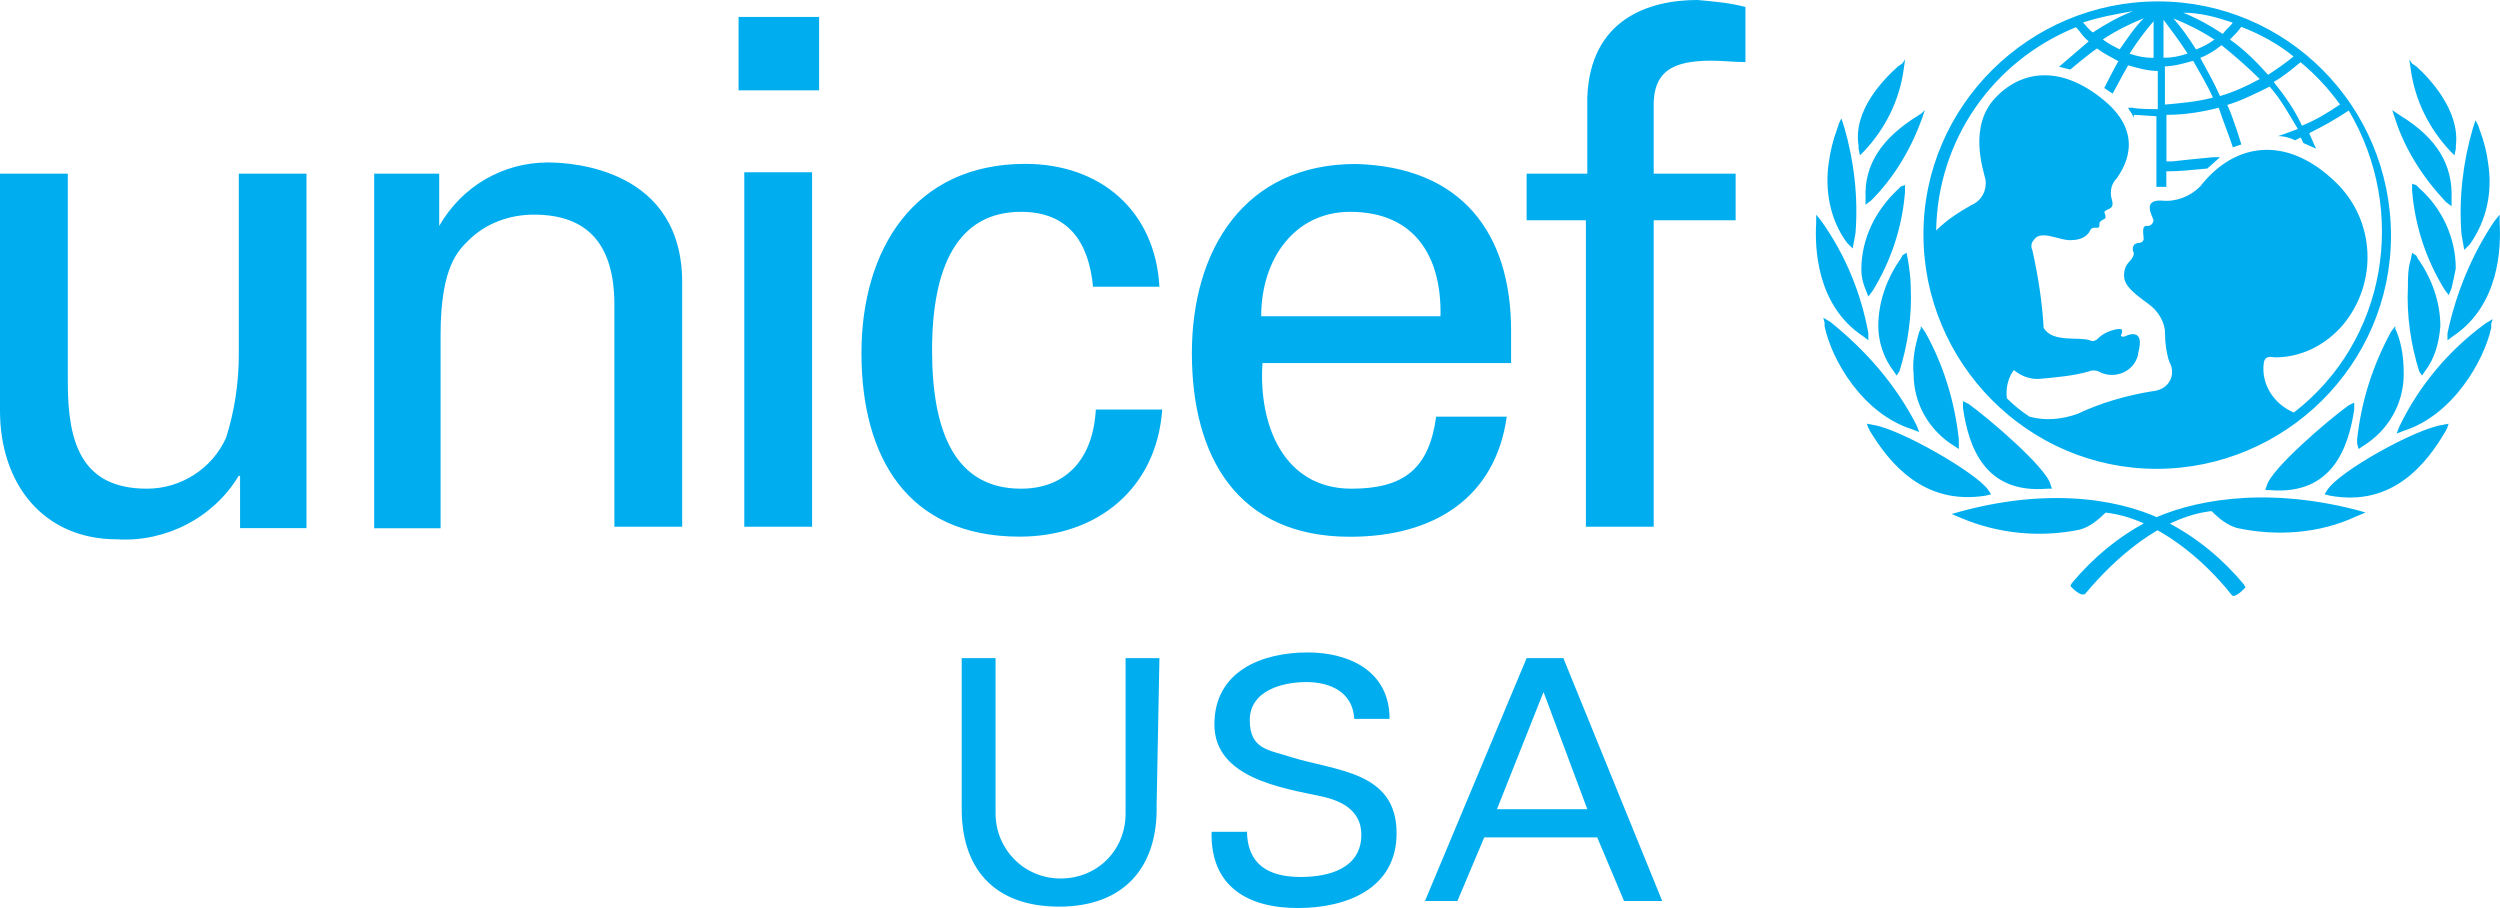 <?xml version="1.0" encoding="UTF-8"?><svg id="Layer_2" xmlns="http://www.w3.org/2000/svg" width="214.2" height="77.8" viewBox="0 0 214.2 77.8"><defs><style>.cls-1{fill:#00aeef;}</style></defs><g id="Layer_1-2"><path class="cls-1" d="M122.09,77.2l8.71-20.81h3.15l8.47,20.81h-3.27l-2.3-5.45h-9.68l-2.3,5.45h-2.78ZM128.26,69.33h7.74l-3.75-10.04-3.99,10.04ZM106.84,71.15c0,2.9,1.82,3.99,4.6,3.99,2.42,0,5.2-.73,5.2-3.63,0-2.06-1.69-2.9-3.39-3.27-3.39-.73-9.2-1.57-9.2-6.17s4.11-6.17,7.99-6.17c3.51,0,7.02,1.57,7.02,5.69h-3.03c-.12-2.3-2.06-3.15-4.11-3.15s-4.84.73-4.84,3.27,1.69,2.54,3.51,3.15c3.87,1.21,9.07,1.21,9.07,6.53,0,4.72-4.23,6.41-8.47,6.41s-7.5-1.82-7.38-6.53h3.02v-.12ZM99.1,68.97c.12,5.32-2.78,8.71-8.35,8.71s-8.47-3.27-8.35-8.71v-12.58h2.9v13.31c0,3.03,2.42,5.57,5.57,5.57s5.57-2.42,5.57-5.57v-13.31h2.9l-.24,12.58ZM135.88,45.13v-26.26h-5.08v-3.99h5.2v-6.53c.24-6.66,5.2-8.35,9.44-8.35,1.33.12,2.78.24,4.11.6v4.72c-.97,0-1.94-.12-2.9-.12-3.27,0-5.08.85-4.96,4.11v5.57h7.02v3.99h-7.02v26.26h-5.81ZM108.17,31.1c-.36,5.32,1.82,10.77,7.62,10.77,4.48,0,6.65-1.69,7.26-6.17h6.05c-.97,6.9-6.17,10.29-13.43,10.29-9.68,0-13.55-6.9-13.55-15.73s4.48-16.21,14.04-16.21c9.08.24,13.31,5.93,13.31,14.28v2.78s-21.3,0-21.3,0ZM123.42,27.1c.12-5.08-2.18-8.95-7.74-8.95-4.72,0-7.62,3.99-7.62,8.95h15.37ZM93.65,24.56c-.36-3.75-2.06-6.41-6.17-6.41-5.45,0-7.62,4.72-7.62,11.86s2.06,11.86,7.62,11.86c3.75,0,6.17-2.42,6.41-6.78h5.69c-.48,6.78-5.57,10.89-12.22,10.89-9.68,0-13.55-6.9-13.55-15.73s4.48-16.21,14.04-16.21c6.41,0,11.13,3.99,11.49,10.53h-5.69ZM37.63,19.36h0c1.94-3.39,5.45-5.44,9.32-5.44,2.18,0,11.5.6,11.5,10.28v20.93h-5.81v-19c0-5.08-2.18-7.74-6.9-7.74-2.06,0-4.11.73-5.57,2.18-.85.85-2.42,2.18-2.42,8.11v16.58h-5.69V14.88h5.57v4.48ZM20.45,14.88h5.81v30.37h-5.69v-4.48h-.12c-2.18,3.63-6.29,5.69-10.41,5.44-6.41,0-10.04-4.84-10.04-11.01V14.88h5.81v17.91c0,5.2,1.21,9.08,6.78,9.08,2.9,0,5.57-1.69,6.78-4.36.73-2.3,1.09-4.72,1.09-7.14v-15.49ZM63.28,1.45h6.9v6.29h-6.9V1.45ZM63.77,45.13V14.76h5.81v30.37h-5.81ZM201.71,34.49l-.48.24c-1.69,1.21-6.66,5.45-7.02,6.9l-.12.36h.36c5.45.48,6.78-3.75,7.26-6.9v-.6ZM184.04,44.65c-2.54,1.33-4.72,3.15-6.53,5.32l-.12.24.12.12c.24.24.48.48.85.6h.24l.12-.12c2.42-2.9,6.41-6.53,10.77-7.02.6.61,1.33,1.21,2.18,1.45,3.39.73,7.02.48,10.16-.97l.85-.36-.85-.24c-8.11-2.06-14.28-.73-17.79.97h0ZM209.81,36.3l-.61.12c-2.3.36-8.83,3.99-9.8,5.57l-.24.36.48.12c5.32.97,8.23-2.66,9.92-5.57l.12-.24.12-.36ZM205.22,27.95l-.36.48c-1.57,2.9-2.54,5.93-2.9,9.2v.36l.12.48.36-.24c2.18-1.33,3.51-3.63,3.51-6.17,0-1.21-.12-2.42-.6-3.63l-.12-.24v-.24ZM206.67,21.66l-.12.6c-.24.73-.24,1.57-.24,2.3-.12,2.42.24,4.96.97,7.26l.24.36.24-.36c.85-1.09,1.21-2.42,1.33-3.87,0-2.06-.73-4.11-1.94-5.81l-.12-.24-.36-.24ZM206.67,15.73v.61c.24,3.02,1.21,5.93,2.78,8.47l.36.48.24-.6c.12-.48.24-1.09.36-1.69,0-2.66-1.21-5.2-3.15-6.9l-.24-.24-.36-.12ZM204.97,9.44l.24.73c.85,2.66,2.42,5.08,4.36,7.14l.48.36v-.61c.12-2.9-1.21-5.2-4.36-7.14l-.36-.24-.36-.24ZM213.56,27.35l-.6.36c-3.15,2.3-5.69,5.32-7.38,8.83l-.24.61.61-.24c4.23-1.33,6.9-6.05,7.5-8.83v-.36l.12-.36ZM214.17,18.39l-.48.6c-1.94,2.9-3.27,6.17-3.99,9.56v.61l.48-.36c3.99-2.66,4.11-7.62,3.99-9.68v-.73ZM212.11,10.28l-.24.73c-.85,2.9-1.21,6.05-.97,9.07l.24,1.33.24-.24.24-.24c1.45-2.06,1.94-4.48,1.57-6.9-.12-.97-.36-1.94-.73-2.9l-.12-.36-.24-.48ZM206.43,5.08l.12.85c.36,2.66,1.57,5.08,3.39,7.02l.36.36.12-.6v-.24c.36-3.02-2.3-5.81-3.39-6.78l-.36-.24-.24-.36ZM168.19,34.73v.24c.48,3.27,1.82,7.38,7.26,6.9h.36l-.12-.36c-.36-1.45-5.32-5.69-7.02-6.9l-.48-.24v.36ZM168.07,43.8l-.85.24.85.36c3.15,1.33,6.78,1.69,10.16.97.85-.24,1.57-.85,2.18-1.45,4.36.48,8.47,4.11,10.77,7.02l.12.12h.12c.36-.12.6-.36.85-.61l.12-.12-.12-.24c-1.81-2.18-3.99-3.99-6.53-5.32-3.39-1.81-9.56-3.15-17.67-.97h0ZM160.08,36.66l.12.24c1.69,2.78,4.6,6.41,9.92,5.57l.48-.12-.24-.36c-.97-1.45-7.5-5.2-9.8-5.57l-.61-.12.12.36ZM164.56,28.19l-.12.24c-.36,1.21-.61,2.42-.48,3.63,0,2.54,1.33,4.84,3.51,6.17l.36.24v-.85c-.36-3.27-1.33-6.41-2.9-9.2l-.36-.48v.24ZM162.99,21.9l-.12.24c-1.21,1.69-1.94,3.75-1.94,5.81,0,1.33.48,2.78,1.33,3.87l.24.36.24-.36c.73-2.3,1.09-4.84.97-7.26,0-.73-.12-1.57-.24-2.3l-.12-.61-.36.24ZM162.87,15.97l-.24.24c-1.94,1.81-3.15,4.24-3.15,6.9,0,.6.12,1.09.36,1.69l.24.61.36-.48c1.57-2.54,2.54-5.44,2.78-8.47v-.6l-.36.12ZM164.68,9.68l-.36.24c-3.15,1.94-4.6,4.24-4.48,7.02v.6l.48-.36c1.94-1.94,3.39-4.36,4.36-7.02l.24-.73-.24.24ZM156.33,27.71v.24c.6,2.9,3.27,7.5,7.5,8.83l.61.24-.24-.61c-1.81-3.51-4.36-6.41-7.38-8.83l-.6-.36.12.48ZM155.61,18.75v.36c-.12,2.06,0,7.02,3.99,9.68l.48.36v-.6c-.61-3.39-1.94-6.66-3.99-9.56l-.48-.6v.36ZM157.54,10.65l-.12.36c-.36.97-.6,1.94-.73,2.9-.36,2.42.12,4.96,1.57,6.9l.24.24.24.24.24-1.33c.24-3.02-.12-6.17-.97-9.08l-.24-.73-.24.48ZM162.99,5.44l-.36.24c-1.21,1.09-3.87,3.75-3.39,6.78v.24l.12.61.36-.36c1.82-1.94,3.03-4.36,3.39-7.02l.12-.85-.24.36ZM184.89.12c-11.01,0-20.09,8.95-20.09,19.96s8.95,20.09,19.97,20.09,20.09-8.95,20.09-19.97h0C204.85,9.07,195.9.12,184.89.12ZM200.5,8.95c-1.09.73-2.06,1.33-3.27,1.82-.6-1.33-1.45-2.54-2.42-3.75.85-.48,1.57-1.09,2.3-1.69,1.33,1.09,2.42,2.3,3.39,3.63ZM192.03,2.3c1.57.6,3.15,1.45,4.48,2.54-.73.6-1.45,1.09-2.18,1.57-.97-1.09-2.06-2.18-3.27-3.02.36-.36.73-.73.97-1.09h0ZM193.6,6.78c-1.09.6-2.18,1.09-3.39,1.45-.48-1.09-1.09-2.18-1.69-3.27.61-.24,1.21-.6,1.82-1.09,1.21.97,2.3,1.94,3.27,2.9h0ZM191.3,1.94c-.24.36-.61.61-.85.97-1.09-.73-2.18-1.33-3.39-1.82,1.45,0,2.78.36,4.24.85ZM189.73,3.39c-.48.36-.97.61-1.57.85-.61-.97-1.21-1.82-1.94-2.66,1.21.48,2.42,1.09,3.51,1.81ZM185.37,1.69c.73.97,1.45,1.94,2.06,2.9-.73.24-1.33.36-2.06.36V1.69ZM185.37,5.69c.85,0,1.69-.24,2.54-.48.6,1.09,1.21,2.06,1.69,3.15-1.33.36-2.78.48-4.11.6v-3.27h-.12ZM184.52,1.81v3.15c-.73,0-1.33-.12-2.06-.36.61-.97,1.33-1.94,2.06-2.78ZM181.62,4.23c-.48-.24-.97-.48-1.45-.85,1.09-.73,2.3-1.33,3.51-1.82-.85.85-1.45,1.81-2.06,2.66ZM182.71.97c-1.21.48-2.3,1.09-3.39,1.81-.36-.24-.6-.61-.85-.85,1.45-.48,2.9-.73,4.23-.97h0ZM196.5,35.33c-1.69-.73-2.78-2.42-2.54-4.23.12-.73.73-.48.97-.48,2.3,0,4.36-1.09,5.81-2.78,3.02-3.63,2.78-8.95-.61-12.22-4.24-4.11-8.71-3.39-11.62.36-.85.85-2.06,1.33-3.27,1.21-1.81-.12-.73,1.45-.73,1.69s-.24.48-.48.48c-.6-.12-.36.73-.36,1.09,0,.24-.24.36-.36.36-.73,0-.6.73-.48.85,0,.24-.12.48-.36.73-.36.36-.48.73-.48,1.21,0,.85.73,1.45,2.06,2.42.85.6,1.45,1.57,1.45,2.54,0,.85.12,1.69.36,2.42.48.85.24,1.82-.6,2.3-.24.12-.61.24-.85.24-2.18.36-4.36.97-6.41,1.94-1.33.48-2.78.61-4.11.24-.73-.48-1.33-.97-1.94-1.57-.12-.85.12-1.82.6-2.42.73.6,1.57.85,2.42.73,1.33-.12,2.66-.24,3.99-.61.24-.12.61-.12.85,0,1.09.61,2.54.24,3.15-.85.12-.24.24-.48.24-.73.6-2.18-.85-1.57-1.09-1.45s-.48,0-.36-.12c.24-.6-.12-.48-.36-.48-.61.12-1.21.36-1.69.85-.12.12-.36.24-.61.12-.85-.36-3.27.24-3.99-1.09-.12-2.18-.48-4.48-.97-6.66-.12-.24-.12-.6.12-.85.6-.97,2.3.12,3.27,0,.6,0,1.33-.24,1.57-.85.24-.36.48-.12.73-.24.12-.12,0-.36.12-.48s.12-.12.36-.24,0-.48,0-.6c.24-.36.97-.12.6-1.21-.12-.61,0-1.21.48-1.69.48-.73,2.54-3.63-1.09-6.65s-7.02-2.66-9.32-.24-1.09,6.05-.85,7.02c.12.97-.36,1.82-1.21,2.18-1.09.61-2.18,1.33-3.02,2.18.12-7.74,4.84-14.52,11.98-17.42.36.36.61.85,1.09,1.21-.85.73-1.69,1.45-2.54,2.18l.48.12.48.12s1.57-1.33,2.3-1.81c.6.48,1.21.73,1.82,1.09-.36.61-1.21,2.3-1.21,2.3l.36.24c.12.12.24.12.36.24,0,0,.97-1.81,1.33-2.42.85.24,1.69.48,2.54.48v3.27c-.48,0-1.69,0-2.18-.12h-.36l.12.24c.12.12.24.36.36.61v-.24h.12l1.82.12v6.05h.85v-1.33c1.21,0,2.18-.12,3.51-.24l1.09-.97h-.6c-1.33.12-2.42.24-3.51.36h-.48v-3.99c1.57,0,3.02-.24,4.48-.61.36,1.09.85,2.3,1.21,3.39l.73-.24s-.73-2.42-1.21-3.39c1.21-.36,2.42-.97,3.63-1.57.97,1.09,1.69,2.42,2.42,3.63-.6.24-1.69.61-1.69.61.48,0,.97.12,1.45.36l.48-.24.24.48,1.09.48-.12-.24-.48-1.09c1.21-.6,2.3-1.21,3.39-1.94,5.08,8.59,3.27,19.72-4.72,25.89Z"/></g></svg>